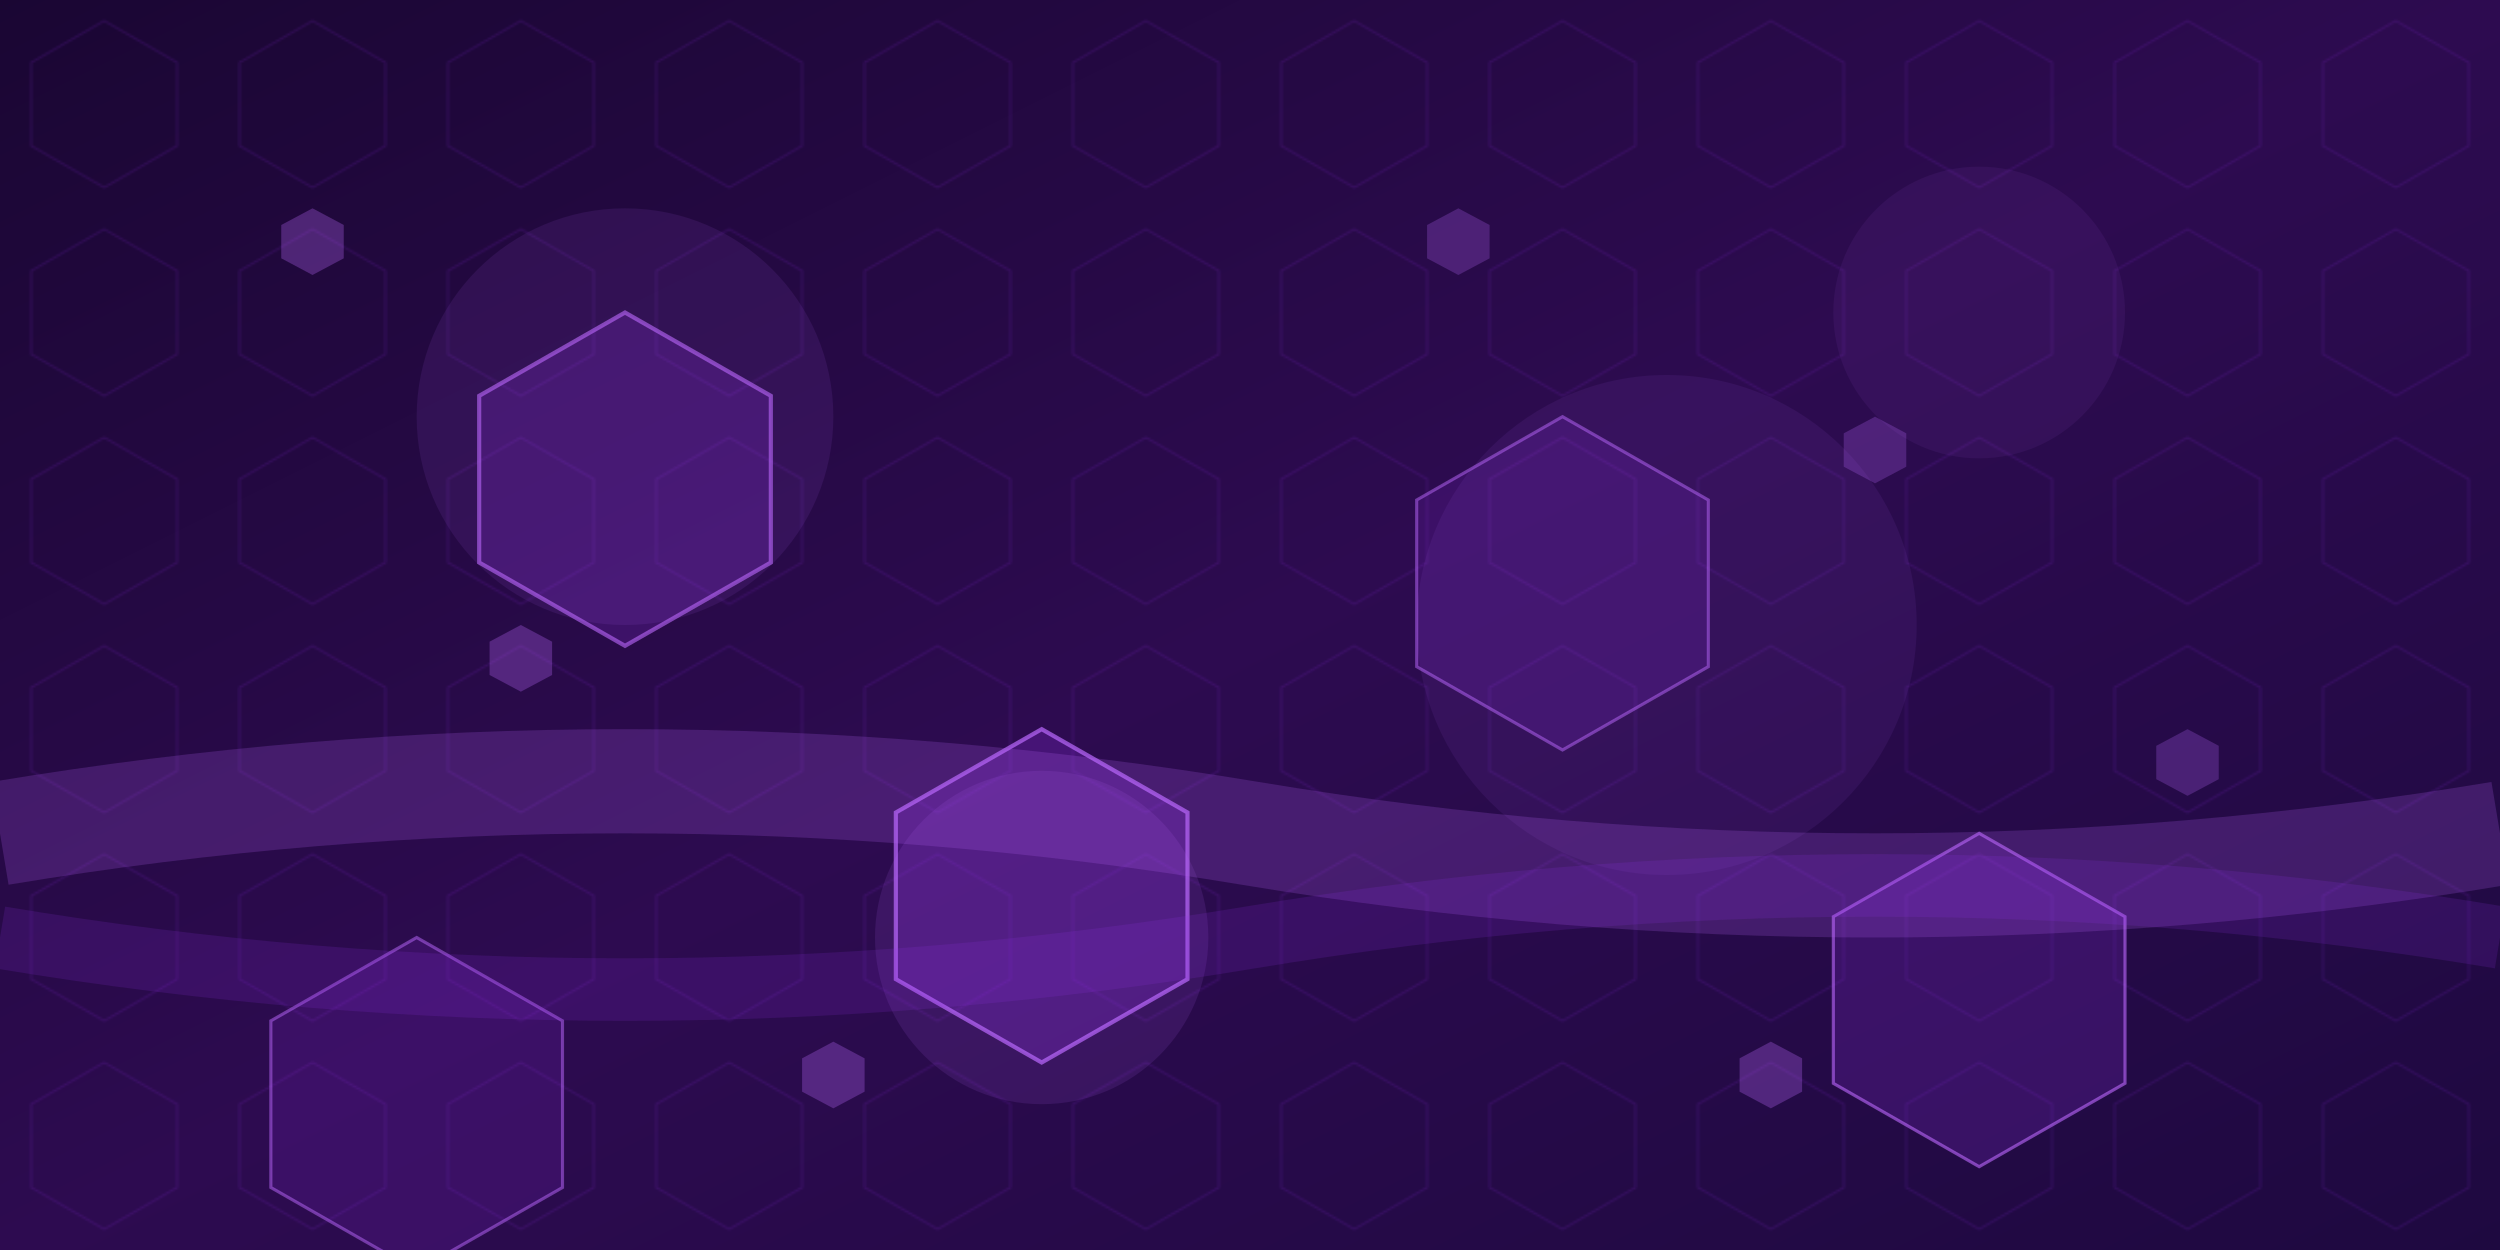 <?xml version="1.0" encoding="UTF-8"?>
<svg xmlns="http://www.w3.org/2000/svg" viewBox="0 0 1200 600">
  <!-- Definitions for reusable elements -->
  <defs>
    <!-- Base gradient for background -->
    <linearGradient id="backgroundGradient" x1="0%" y1="0%" x2="100%" y2="100%">
      <stop offset="0%" stop-color="#1a0633" />
      <stop offset="50%" stop-color="#2d0b50" />
      <stop offset="100%" stop-color="#1e0940" />
    </linearGradient>
    
    <!-- Glow filter -->
    <filter id="glow" x="-20%" y="-20%" width="140%" height="140%">
      <feGaussianBlur stdDeviation="8" result="blur" />
      <feComposite in="SourceGraphic" in2="blur" operator="over" />
    </filter>
    
    <!-- Blur filter -->
    <filter id="blur" x="-10%" y="-10%" width="120%" height="120%">
      <feGaussianBlur stdDeviation="3" />
    </filter>
    
    <!-- Wave distortion filter -->
    <filter id="waveDistortion" x="0%" y="0%" width="100%" height="100%">
      <feTurbulence type="fractalNoise" baseFrequency="0.01" numOctaves="2" seed="5" />
      <feDisplacementMap in="SourceGraphic" scale="20" />
    </filter>
    
    <!-- Hexagon pattern -->
    <pattern id="hexPattern" x="0" y="0" width="100" height="100" patternUnits="userSpaceOnUse">
      <path d="M50 10 L85 30 L85 70 L50 90 L15 70 L15 30 Z" fill="none" stroke="rgba(147, 51, 234, 0.15)" stroke-width="1" />
    </pattern>
  </defs>
  
  <!-- Background rectangle -->
  <rect width="100%" height="100%" fill="url(#backgroundGradient)" />
  
  <!-- Hexagon grid pattern -->
  <rect width="100%" height="100%" fill="url(#hexPattern)" />
  
  <!-- Large decorative hexagons with glow -->
  <g filter="url(#glow)">
    <!-- Hexagon 1 -->
    <path d="M300 150 L370 190 L370 270 L300 310 L230 270 L230 190 Z" fill="rgba(147, 51, 234, 0.2)" stroke="rgba(186, 104, 252, 0.6)" stroke-width="2" />
    
    <!-- Hexagon 2 -->
    <path d="M750 200 L820 240 L820 320 L750 360 L680 320 L680 240 Z" fill="rgba(147, 51, 234, 0.15)" stroke="rgba(186, 104, 252, 0.5)" stroke-width="1.5" />
    
    <!-- Hexagon 3 -->
    <path d="M500 350 L570 390 L570 470 L500 510 L430 470 L430 390 Z" fill="rgba(147, 51, 234, 0.25)" stroke="rgba(186, 104, 252, 0.7)" stroke-width="2" />
    
    <!-- Hexagon 4 -->
    <path d="M950 400 L1020 440 L1020 520 L950 560 L880 520 L880 440 Z" fill="rgba(147, 51, 234, 0.2)" stroke="rgba(186, 104, 252, 0.6)" stroke-width="1.5" />
    
    <!-- Hexagon 5 -->
    <path d="M200 450 L270 490 L270 570 L200 610 L130 570 L130 490 Z" fill="rgba(147, 51, 234, 0.15)" stroke="rgba(186, 104, 252, 0.5)" stroke-width="1.5" />
  </g>
  
  <!-- Blurred circular highlights -->
  <g filter="url(#blur)">
    <circle cx="300" cy="200" r="100" fill="rgba(186, 104, 252, 0.1)" />
    <circle cx="800" cy="300" r="120" fill="rgba(186, 104, 252, 0.08)" />
    <circle cx="500" cy="450" r="80" fill="rgba(186, 104, 252, 0.12)" />
    <circle cx="950" cy="150" r="70" fill="rgba(186, 104, 252, 0.07)" />
  </g>
  
  <!-- Wave motion element -->
  <g filter="url(#waveDistortion)">
    <path d="M0 400 Q300 350 600 400 Q900 450 1200 400" stroke="rgba(186, 104, 252, 0.2)" stroke-width="50" fill="none" />
    <path d="M0 450 Q300 500 600 450 Q900 400 1200 450" stroke="rgba(147, 51, 234, 0.15)" stroke-width="30" fill="none" />
  </g>
  
  <!-- Small floating hexagons -->
  <g>
    <path d="M150 100 L165 108 L165 124 L150 132 L135 124 L135 108 Z" fill="rgba(186, 104, 252, 0.3)" />
    <path d="M900 200 L915 208 L915 224 L900 232 L885 224 L885 208 Z" fill="rgba(186, 104, 252, 0.25)" />
    <path d="M400 500 L415 508 L415 524 L400 532 L385 524 L385 508 Z" fill="rgba(186, 104, 252, 0.3)" />
    <path d="M1050 350 L1065 358 L1065 374 L1050 382 L1035 374 L1035 358 Z" fill="rgba(186, 104, 252, 0.25)" />
    <path d="M250 300 L265 308 L265 324 L250 332 L235 324 L235 308 Z" fill="rgba(186, 104, 252, 0.3)" />
    <path d="M700 100 L715 108 L715 124 L700 132 L685 124 L685 108 Z" fill="rgba(186, 104, 252, 0.25)" />
    <path d="M850 500 L865 508 L865 524 L850 532 L835 524 L835 508 Z" fill="rgba(186, 104, 252, 0.3)" />
  </g>
</svg>
